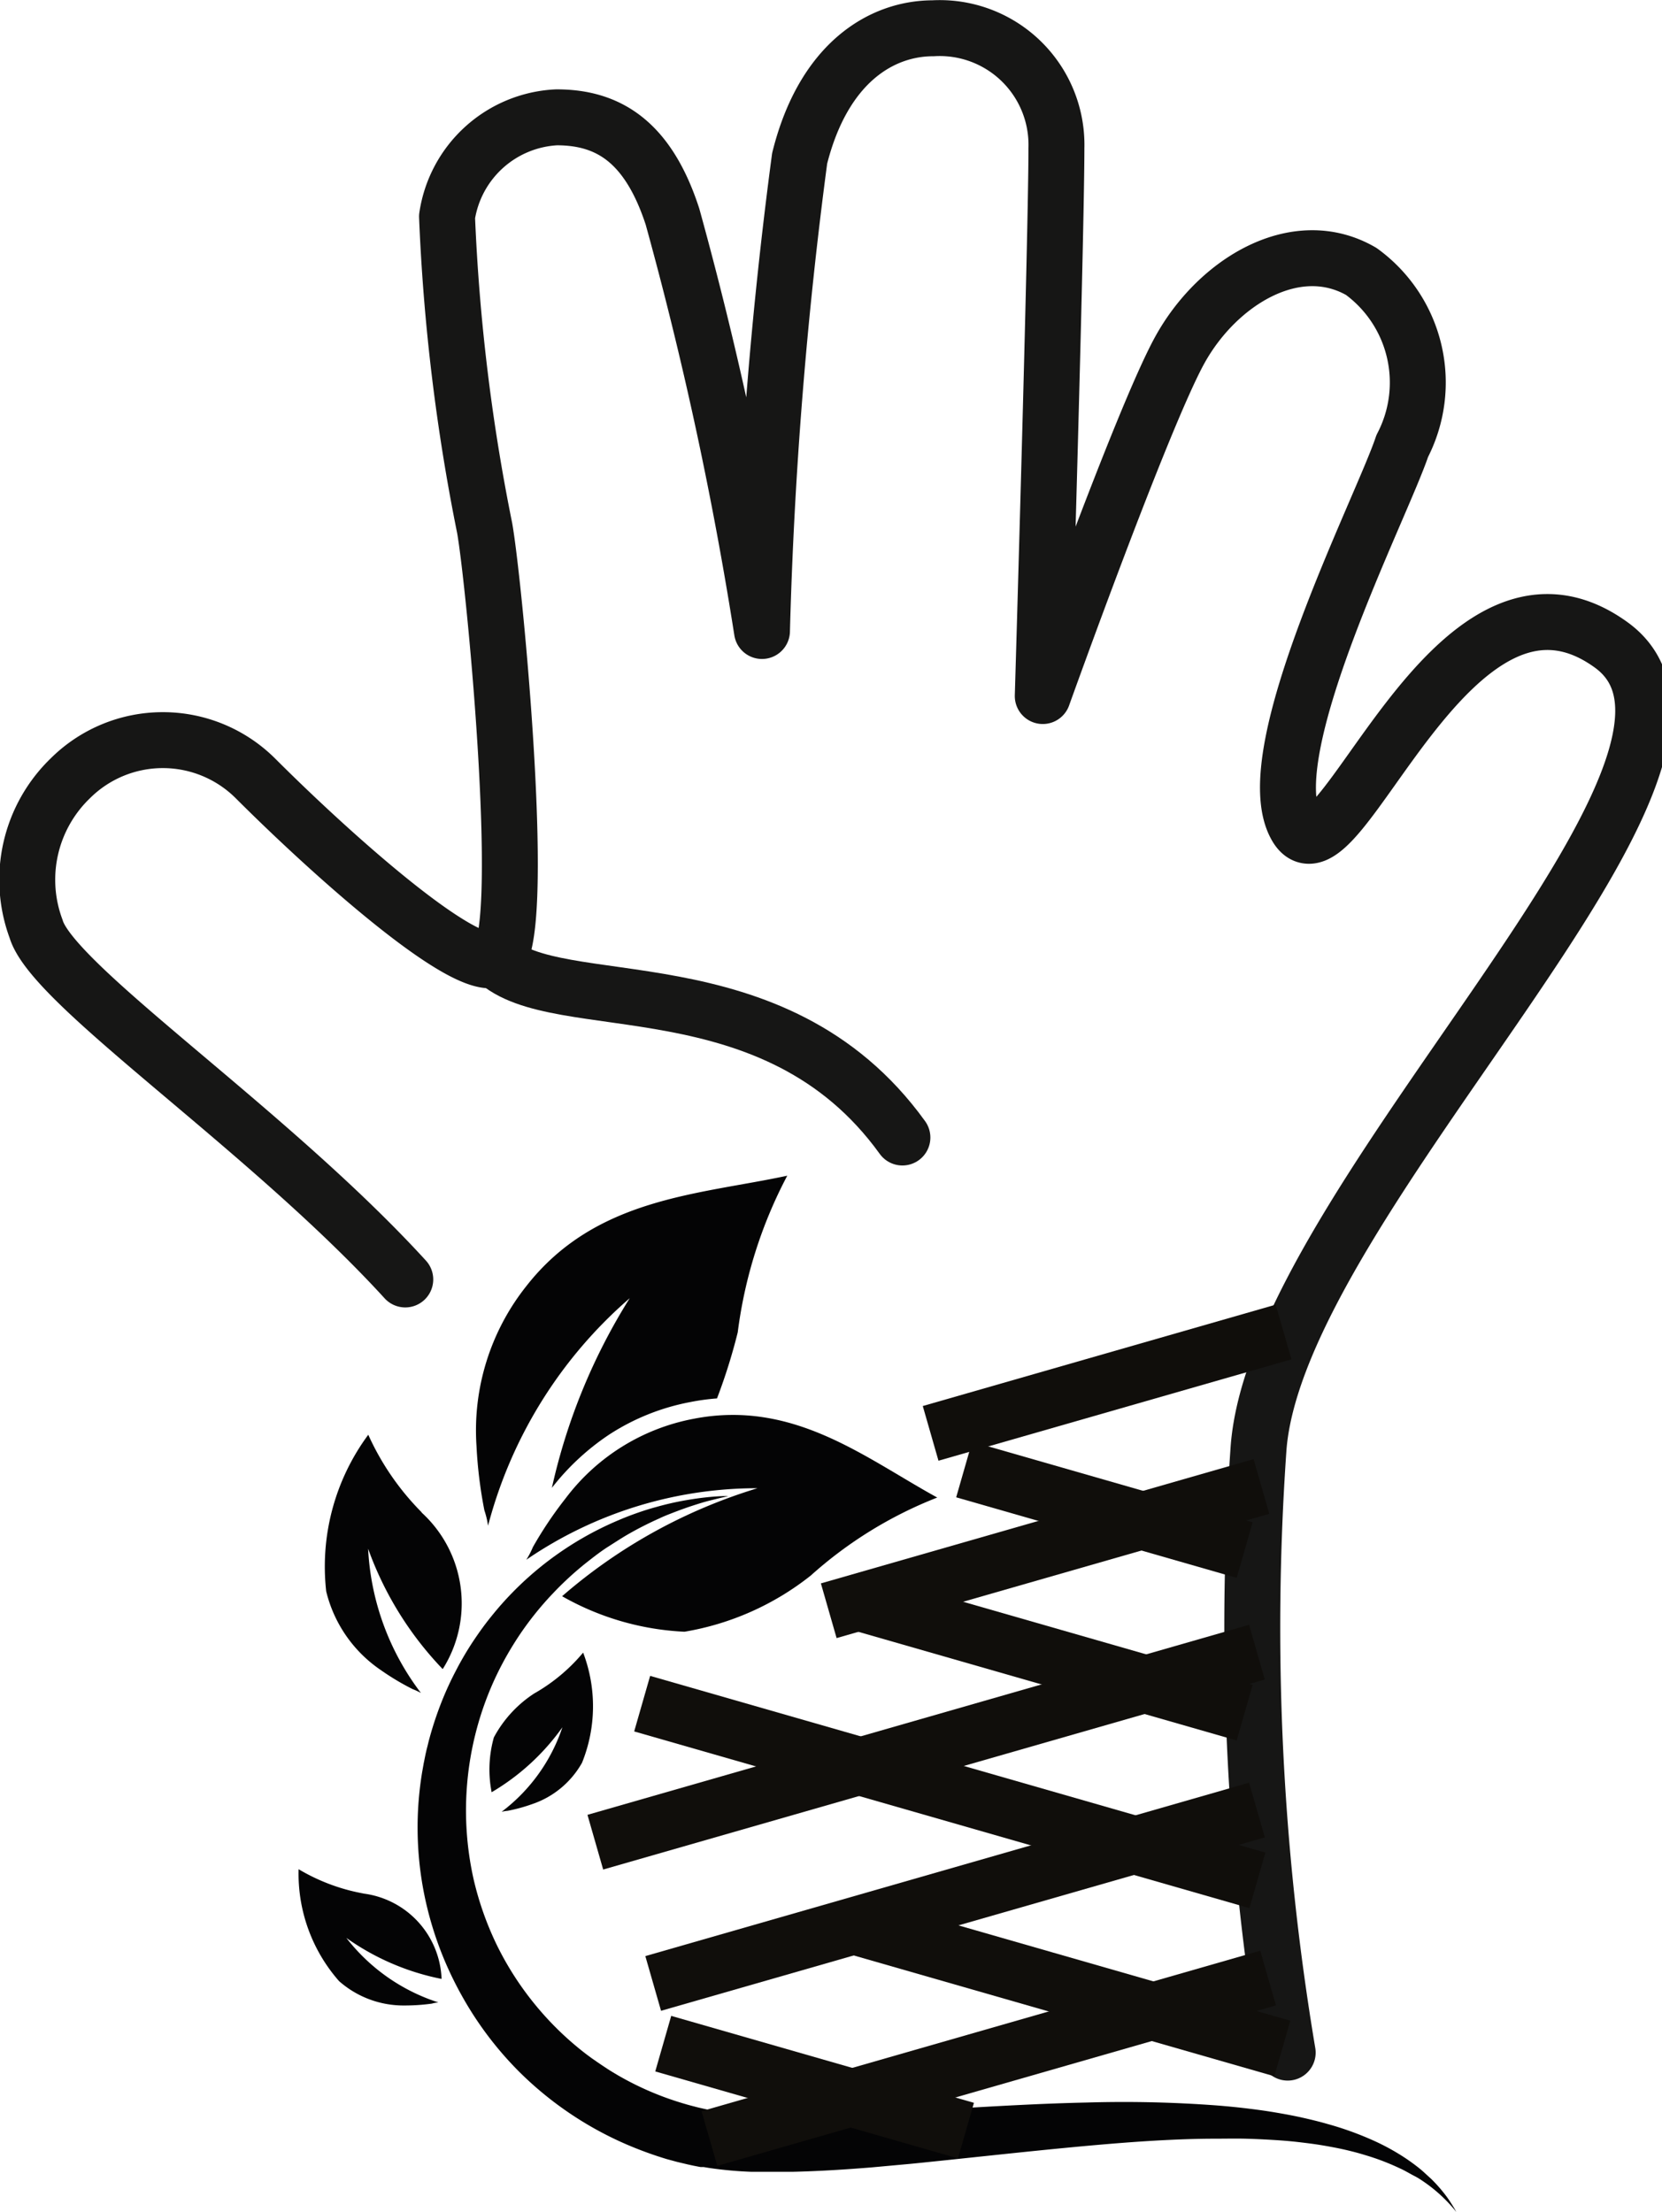 <svg xmlns="http://www.w3.org/2000/svg" width="22.285" height="29.656" viewBox="0 0 22.285 29.656">
  <g id="Grupo_9" data-name="Grupo 9" transform="translate(-155.745 -349.06)">
    <g id="Grupo_6" data-name="Grupo 6">
      <path id="Caminho_79" data-name="Caminho 79" d="M163.145,369.008l0,0a3.274,3.274,0,0,1,.768-.714,3.019,3.019,0,0,1,1.087-.436,2.971,2.971,0,0,1,.359-.049,7.623,7.623,0,0,0,.278-.886,6.155,6.155,0,0,1,.664-2.1c-1.194.256-2.571.292-3.5,1.482a3.109,3.109,0,0,0-.667,2.14,5.977,5.977,0,0,0,.106.865,1.139,1.139,0,0,1,.049.206,6.067,6.067,0,0,1,1.9-3.051A8.056,8.056,0,0,0,163.145,369.008Z" fill="#040405"/>
      <path id="Caminho_80" data-name="Caminho 80" d="M166.617,370.183a5.584,5.584,0,0,1,1.695-1.045c-.966-.53-1.927-1.317-3.266-1.056a2.8,2.8,0,0,0-1.718,1.068,5.2,5.2,0,0,0-.438.653,1.075,1.075,0,0,1-.088.169,5.476,5.476,0,0,1,3.1-.959,7.161,7.161,0,0,0-2.62,1.448,3.659,3.659,0,0,0,1.641.476A3.709,3.709,0,0,0,166.617,370.183Z" fill="#040405"/>
      <path id="Caminho_81" data-name="Caminho 81" d="M161.4,369.337a3.535,3.535,0,0,1-.717-1.041,2.972,2.972,0,0,0-.564,2.1,1.784,1.784,0,0,0,.732,1.055,3.359,3.359,0,0,0,.428.256.91.91,0,0,1,.11.051,3.477,3.477,0,0,1-.708-1.934,4.547,4.547,0,0,0,1,1.614,1.649,1.649,0,0,0-.284-2.1Z" fill="#040405"/>
      <path id="Caminho_82" data-name="Caminho 82" d="M160.615,374.446a2.605,2.605,0,0,1-.866-.325,2.179,2.179,0,0,0,.542,1.5,1.305,1.305,0,0,0,.88.327,2.623,2.623,0,0,0,.365-.025.46.46,0,0,1,.087-.016,2.547,2.547,0,0,1-1.234-.865,3.322,3.322,0,0,0,1.277.55,1.2,1.2,0,0,0-1.051-1.145Z" fill="#040405"/>
      <path id="Caminho_83" data-name="Caminho 83" d="M162.906,371.766a2.391,2.391,0,0,0,.658-.549,2.021,2.021,0,0,1-.015,1.477,1.211,1.211,0,0,1-.671.555,2.185,2.185,0,0,1-.326.089.583.583,0,0,0-.081.013,2.355,2.355,0,0,0,.815-1.133,3.081,3.081,0,0,1-.949.871,1.589,1.589,0,0,1,.03-.735A1.609,1.609,0,0,1,162.906,371.766Z" fill="#040405"/>
      <path id="Caminho_84" data-name="Caminho 84" d="M175.272,378.716l-.042-.051c-.028-.032-.07-.08-.13-.138a2.016,2.016,0,0,0-.233-.194c-.048-.034-.1-.07-.159-.1s-.121-.069-.19-.1a3.207,3.207,0,0,0-.468-.179c-.087-.027-.179-.051-.275-.073s-.2-.041-.3-.058-.213-.031-.325-.044-.227-.022-.346-.029-.241-.013-.366-.016-.254,0-.385,0c-.525,0-1.1.039-1.7.093s-1.243.124-1.908.194c-.166.017-.334.035-.5.051l-.514.047c-.346.028-.7.051-1.06.059-.181,0-.364,0-.55,0a5.158,5.158,0,0,1-.57-.052l-.073-.012-.019,0-.013,0-.009,0-.032-.006-.066-.013-.073-.016-.143-.034-.14-.038a5.08,5.08,0,0,1-.546-.2,4.672,4.672,0,0,1-1.431-.971,4.622,4.622,0,0,1-.7-.9,4.9,4.9,0,0,1-.26-.5,4.662,4.662,0,0,1-.326-1.047,4.567,4.567,0,0,1-.07-1.055,4.677,4.677,0,0,1,.054-.507l.022-.124.025-.124.013-.057.007-.028.008-.031.015-.062.016-.059a4.709,4.709,0,0,1,.153-.457,4.31,4.31,0,0,1,.194-.424,4.192,4.192,0,0,1,.227-.388c.081-.122.165-.239.254-.348a4.355,4.355,0,0,1,1.7-1.283c.088-.038.175-.071.258-.1s.163-.054.24-.075a3.881,3.881,0,0,1,.412-.094c.121-.021.224-.034.308-.042s.148-.011.192-.013l.065,0-.064.015c-.042.009-.1.024-.185.045s-.179.051-.293.089l-.088.031-.093.035-.1.039c-.033.014-.068.028-.1.044a4.592,4.592,0,0,0-.45.23c-.079.047-.16.1-.242.152s-.164.114-.247.179a4.293,4.293,0,0,0-.493.447,4.25,4.25,0,0,0-.456.57c-.07.106-.137.216-.2.332s-.121.235-.174.36a4.224,4.224,0,0,0-.233,2.568,4.191,4.191,0,0,0,.31.88,4.117,4.117,0,0,0,.513.8,4.127,4.127,0,0,0,.693.671c.033.024.065.049.1.072l.05.035.05.034.1.066.052.032.052.031a4.03,4.03,0,0,0,.891.386l.058.017.059.016c.039.01.079.021.116.029l.057.013.065.014.033.006.008,0h0l.015,0,.058.01a4.438,4.438,0,0,0,.486.051c.167.009.336.012.5.013s.341,0,.511-.009.341-.014.51-.022l.508-.028.5-.031c.666-.04,1.314-.078,1.932-.091a16.8,16.8,0,0,1,1.749.04c.135.011.268.024.4.04s.256.033.379.054.242.043.358.069.227.053.334.084a4.265,4.265,0,0,1,.59.21,3.029,3.029,0,0,1,.467.255q.1.068.183.135c.055.045.1.09.149.133a2.035,2.035,0,0,1,.207.236c.05.068.083.124.106.161Z" fill="#040405"/>
    </g>
    <g id="Grupo_8" data-name="Grupo 8">
      <g id="Grupo_7" data-name="Grupo 7">
        <path id="Caminho_85" data-name="Caminho 85" d="M161.179,366.214c-1.847-2.022-4.726-3.939-4.95-4.7a1.89,1.89,0,0,1,.46-2.02,1.759,1.759,0,0,1,2.479,0c1.01,1.01,2.755,2.571,3.214,2.433s0-5-.138-5.785a26.519,26.519,0,0,1-.505-4.178,1.563,1.563,0,0,1,1.469-1.331c.689,0,1.225.321,1.554,1.331a49.931,49.931,0,0,1,1.2,5.556,60.1,60.1,0,0,1,.505-6.336c.321-1.286,1.1-1.745,1.79-1.745a1.565,1.565,0,0,1,1.653,1.607c0,1.194-.183,7.346-.183,7.346s1.331-3.719,1.836-4.637,1.561-1.561,2.434-1.056a1.842,1.842,0,0,1,.55,2.341c-.275.827-1.974,4.133-1.423,5.1s2.066-3.995,4.224-2.434-4.5,7.438-4.729,10.79a34.417,34.417,0,0,0,.392,8.084" fill="none" stroke="#161615" stroke-linecap="round" stroke-linejoin="round" stroke-width="0.75" fill-rule="evenodd"/>
        <path id="Caminho_86" data-name="Caminho 86" d="M162.382,361.923c.826.8,3.742,0,5.463,2.388" fill="none" stroke="#161615" stroke-linecap="round" stroke-miterlimit="10" stroke-width="0.75"/>
      </g>
    </g>
    <rect id="Retângulo_1" data-name="Retângulo 1" width="4.924" height="0.763" transform="translate(168.118 367.911) rotate(-16.024)" fill="#100e0b"/>
    <rect id="Retângulo_2" data-name="Retângulo 2" width="6.036" height="0.763" transform="translate(166.752 370.289) rotate(-16.024)" fill="#100e0b"/>
    <rect id="Retângulo_3" data-name="Retângulo 3" width="9.23" height="0.763" transform="translate(163.622 373.392) rotate(-16.024)" fill="#100e0b"/>
    <rect id="Retângulo_4" data-name="Retângulo 4" width="8.423" height="0.763" transform="translate(164.398 375.286) rotate(-16.024)" fill="#100e0b"/>
    <rect id="Retângulo_5" data-name="Retângulo 5" width="7.794" height="0.763" transform="translate(165.152 377.365) rotate(-16.024)" fill="#100e0b"/>
    <rect id="Retângulo_6" data-name="Retângulo 6" width="3.913" height="0.775" transform="translate(172.327 370.215) rotate(-163.976)" fill="#100e0b"/>
    <rect id="Retângulo_7" data-name="Retângulo 7" width="5.38" height="0.775" transform="translate(172.327 372.395) rotate(-163.976)" fill="#100e0b"/>
    <rect id="Retângulo_8" data-name="Retângulo 8" width="8.583" height="0.775" transform="translate(172.498 374.643) rotate(-163.976)" fill="#100e0b"/>
    <rect id="Retângulo_9" data-name="Retângulo 9" width="6.027" height="0.775" transform="translate(172.832 376.897) rotate(-163.976)" fill="#100e0b"/>
    <rect id="Retângulo_10" data-name="Retângulo 10" width="4.223" height="0.775" transform="translate(168.59 377.998) rotate(-163.976)" fill="#100e0b"/>
  </g>
</svg>
